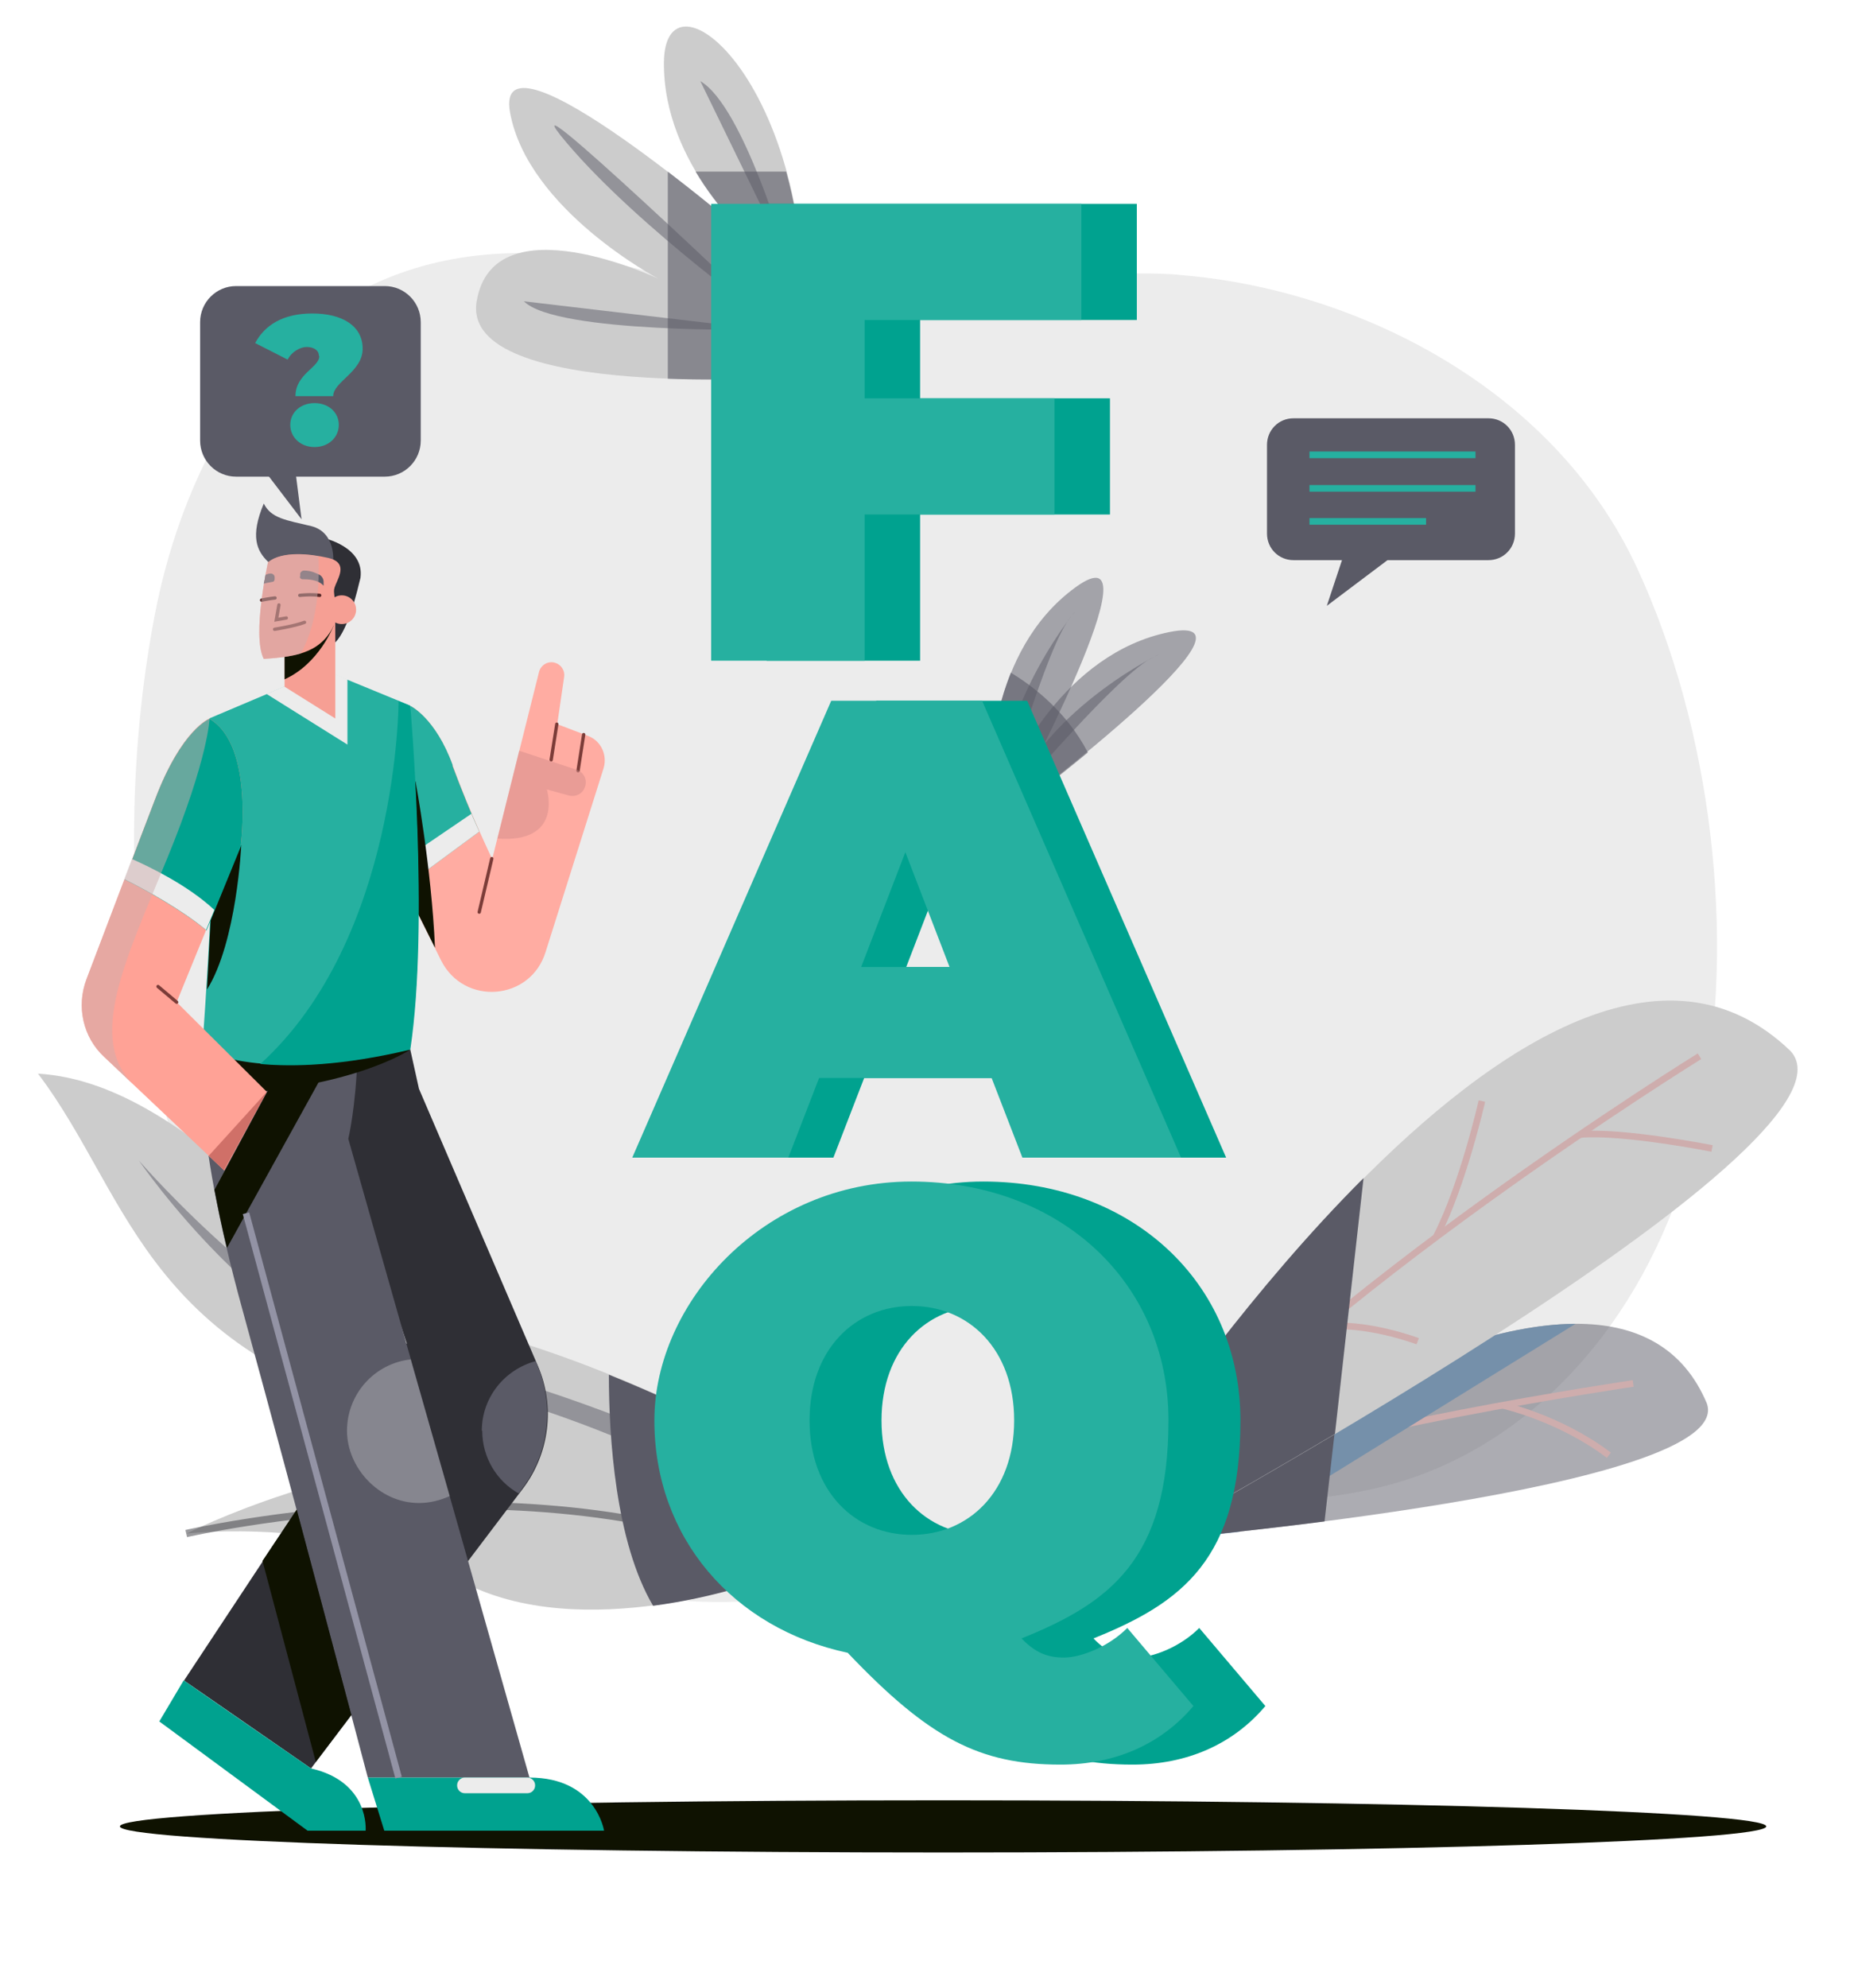 <svg width="280" height="300" viewBox="0 0 280 300" fill="none" xmlns="http://www.w3.org/2000/svg">
<path d="M171.428 41.271C173.785 41.271 176.207 41.271 178.564 41.534C204.619 43.701 234.668 58.412 247.302 85.863C258.366 109.833 262.359 141.094 256.86 168.085C251.688 193.5 236.304 214.253 215.094 222.396C191.264 231.525 165.144 221.346 141.642 233.692C107.403 251.686 64.851 238.552 41.48 205.781C20.728 176.754 16.276 129.404 23.412 92.627C27.012 74.042 36.047 55.982 50.252 46.394C61.513 38.775 75.064 37.068 87.764 38.841C98.042 40.22 107.403 44.161 117.223 47.379C125.079 49.94 131.626 48.429 139.743 46.328C150.218 43.635 160.823 41.402 171.494 41.337L171.428 41.271Z" fill="#ECECEC"/>
<path opacity="0.5" d="M152.9 116.269C152.9 116.269 160.494 98.603 176.664 95.385C192.834 92.167 154.079 121.523 154.079 121.523L152.966 116.203L152.9 116.269Z" fill="#5A5A66"/>
<path opacity="0.5" d="M153.687 119.749C153.687 119.749 169.071 101.558 174.177 99.194C179.283 96.83 160.364 104.579 153.49 118.83L153.687 119.749Z" fill="#5A5A66"/>
<path opacity="0.5" d="M149.562 117.517C149.562 117.517 149.104 98.275 162.459 88.621C175.814 78.967 152.836 121.851 152.836 121.851L149.562 117.517Z" fill="#5A5A66"/>
<path opacity="0.5" d="M151.656 120.342C151.656 120.342 158.071 97.356 161.737 93.088C165.403 88.753 151.459 103.792 151.066 119.619L151.656 120.408V120.342Z" fill="#5A5A66"/>
<g style="mix-blend-mode:multiply" opacity="0.6">
<path d="M152.705 101.428C149.366 109.637 149.563 117.518 149.563 117.518L151.461 120.079C151.658 120.407 151.658 120.407 151.658 120.407L152.771 121.918C152.771 121.918 153.098 121.261 153.687 120.144L154.014 121.721C154.014 121.721 158.793 118.109 164.292 113.577C161.085 107.404 155.978 103.529 152.705 101.559V101.428Z" fill="#5A5A66"/>
</g>
<path d="M120.758 56.836C120.758 56.836 69.434 60.645 71.987 45.474C74.54 30.304 99.417 42.059 99.417 42.059C99.417 42.059 79.712 31.683 77.028 16.973C74.344 2.262 113.623 36.28 113.623 36.28C113.623 36.28 100.137 24.985 100.268 9.42C100.399 -6.735 125.603 14.477 120.824 56.901L120.758 56.836Z" fill="#CCCCCC"/>
<path opacity="0.5" d="M117.158 49.151C117.158 49.151 74.54 8.5 85.538 21.503C96.536 34.507 117.158 49.151 117.158 49.151Z" fill="#5A5A66"/>
<path opacity="0.5" d="M79.121 45.475L115.389 49.743C115.389 49.743 84.031 50.4 79.121 45.475Z" fill="#5A5A66"/>
<path opacity="0.5" d="M105.766 12.244L118.859 39.104C118.859 39.104 112.312 16.053 105.766 12.244Z" fill="#5A5A66"/>
<g style="mix-blend-mode:multiply" opacity="0.6">
<path d="M120.759 56.836C122.134 44.621 121.021 34.179 118.729 25.904H105.047C108.451 31.618 112.51 35.361 113.427 36.084C112.445 35.23 107.142 30.698 100.857 25.904V57.164C111.397 57.559 120.824 56.836 120.824 56.836H120.759Z" fill="#5A5A66"/>
</g>
<path d="M80.694 219.047C76.242 217.602 71.987 216.42 68.124 215.698C21.71 205.912 20.139 181.022 5.736 162.043C30.155 163.553 48.747 195.076 70.874 200.462C92.936 205.847 115.194 218.39 115.194 218.39C115.194 218.39 117.813 222.987 120.038 227.781C120.889 228.175 121.675 228.635 122.526 229.095C122.068 229.686 121.675 230.211 121.282 230.671C123.508 236.187 124.228 240.653 118.336 236.779C117.943 236.516 117.551 236.253 117.158 235.99C115.892 237.61 115.259 238.42 115.259 238.42C115.259 238.42 87.96 248.468 69.565 238.617C51.234 228.766 28.191 231.459 28.191 231.459C28.191 231.459 51.889 219.244 80.694 219.047Z" fill="#CCCCCC"/>
<path opacity="0.5" d="M107.142 223.316C107.142 223.316 84.819 211.692 62.691 207.751C40.564 203.811 20.99 175.178 20.99 175.178C20.99 175.178 44.689 202.498 62.888 205.059C81.087 207.62 106.357 219.244 106.357 219.244L107.142 223.382V223.316Z" fill="#5A5A66"/>
<path opacity="0.5" d="M28.125 231.457C28.125 231.457 82.919 218.848 120.496 237.105" stroke="#36363D" stroke-width="1.1" stroke-miterlimit="10"/>
<g style="mix-blend-mode:multiply">
<path d="M117.094 235.99C117.486 236.253 117.879 236.516 118.272 236.778C124.164 240.719 123.444 236.187 121.218 230.671C121.611 230.145 122.004 229.62 122.462 229.095C121.611 228.635 120.825 228.241 119.974 227.781C117.814 222.987 115.13 218.39 115.13 218.39C115.13 218.39 105.179 212.808 91.955 207.488C91.955 216.879 92.937 232.707 98.632 242.361C108.059 241.113 115.13 238.486 115.13 238.486C115.13 238.486 115.763 237.676 117.028 236.056L117.094 235.99Z" fill="#5A5A66"/>
</g>
<path opacity="0.5" d="M175.424 226.601C175.424 226.601 243.507 177.871 257.779 211.824C262.361 224.762 175.686 232.314 175.686 232.314L175.424 226.601Z" fill="#5A5A66"/>
<path d="M246.649 208.803C246.649 208.803 198.532 215.895 182.428 223.382" stroke="#CEADAD" stroke-miterlimit="10"/>
<path d="M211.627 215.107C211.627 215.107 216.275 212.546 220.792 204.73" stroke="#CEADAD" stroke-miterlimit="10"/>
<g style="mix-blend-mode:multiply">
<path d="M187.273 231.133L237.943 199.807C212.804 199.872 175.424 226.601 175.424 226.601L175.62 231.658L178.959 232.052C180.988 231.855 183.803 231.592 187.208 231.198L187.273 231.133Z" fill="#7590AA"/>
</g>
<path d="M226.879 212.086C226.879 212.086 235.52 213.99 242.983 219.638" stroke="#CEADAD" stroke-miterlimit="10"/>
<g style="mix-blend-mode:multiply">
<path d="M200.104 229.62C186.422 231.393 175.686 232.313 175.686 232.313L175.424 226.599C175.424 226.599 187.338 218.062 202.199 210.641L200.039 229.62H200.104Z" fill="#5A5A66"/>
</g>
<path d="M166.912 226.995C166.912 226.995 232.835 122.444 270.412 158.629C283.571 172.88 170.316 234.35 170.316 234.35L166.912 226.995Z" fill="#CCCCCC"/>
<path d="M256.665 159.418C256.665 159.418 197.878 195.801 173.197 225.747" stroke="#CEADAD" stroke-miterlimit="10"/>
<path d="M258.563 173.339C258.563 173.339 245.011 170.646 238.596 171.237" stroke="#CEADAD" stroke-miterlimit="10"/>
<path d="M223.802 166.182C223.802 166.182 220.987 178.725 216.928 186.606" stroke="#CEADAD" stroke-miterlimit="10"/>
<path d="M214.111 202.433C214.111 202.433 206.19 199.412 199.578 200.265" stroke="#CEADAD" stroke-miterlimit="10"/>
<g style="mix-blend-mode:multiply">
<path d="M201.609 216.42C184.195 226.797 170.316 234.283 170.316 234.283L168.811 231L169.727 222.593C175.488 214.056 189.367 194.354 205.929 177.805L201.609 216.42Z" fill="#5A5A66"/>
</g>
<path d="M191.066 257.531C186.222 263.245 179.283 266.332 171.034 266.332C158.858 266.332 151.264 262.457 138.891 249.454C121.608 245.776 109.693 232.116 109.693 214.384C109.693 196.653 126.125 178.33 148.514 178.33C170.903 178.33 187.335 193.5 187.335 214.384C187.335 235.268 178.563 241.901 165.142 247.286C167.237 249.454 169.07 250.176 171.558 250.176C174.046 250.176 178.235 248.6 181.116 245.71L191.132 257.531H191.066ZM133.13 214.384C133.13 225.155 140.004 231.656 148.58 231.656C157.156 231.656 164.029 225.155 164.029 214.384C164.029 203.614 157.156 197.112 148.58 197.112C140.004 197.112 133.13 203.614 133.13 214.384Z" fill="#00A28F"/>
<path d="M180.199 257.531C175.355 263.245 168.416 266.332 160.167 266.332C147.99 266.332 140.396 262.457 128.024 249.454C110.741 245.776 98.826 232.116 98.826 214.384C98.826 196.653 115.258 178.33 137.647 178.33C160.036 178.33 176.468 193.5 176.468 214.384C176.468 235.268 167.695 241.901 154.275 247.286C156.37 249.454 158.203 250.176 160.691 250.176C163.178 250.176 167.368 248.6 170.249 245.71L180.265 257.531H180.199ZM122.263 214.384C122.263 225.155 129.136 231.656 137.712 231.656C146.288 231.656 153.162 225.155 153.162 214.384C153.162 203.614 146.288 197.112 137.712 197.112C129.136 197.112 122.263 203.614 122.263 214.384Z" fill="#26B0A0"/>
<path d="M156.633 162.7H130.512L125.864 174.718H102.297L132.345 105.762H155.127L185.176 174.718H161.215L156.567 162.7H156.633ZM150.217 145.953L143.54 128.616L136.862 145.953H150.217Z" fill="#00A28F"/>
<path d="M138.958 48.298V60.119H167.632V77.654H138.958V99.72H115.783V30.764H171.69V48.298H138.958Z" fill="#00A28F"/>
<path d="M130.577 48.298V60.119H159.251V77.654H130.577V99.72H107.402V30.764H163.31V48.298H130.577Z" fill="#26B0A0"/>
<path d="M149.824 162.7H123.704L119.056 174.718H95.488L125.537 105.762H148.319L178.367 174.718H154.407L149.759 162.7H149.824ZM143.409 145.953L136.731 128.616L130.054 145.953H143.409Z" fill="#26B0A0"/>
<path d="M142.428 279.598C211.087 279.598 266.746 277.833 266.746 275.657C266.746 273.481 211.087 271.717 142.428 271.717C73.769 271.717 18.109 273.481 18.109 275.657C18.109 277.833 73.769 279.598 142.428 279.598Z" fill="#0F1201"/>
<path d="M61.964 106.538C61.964 106.538 65.761 108.311 68.38 115.535C70.999 122.759 74.337 129.655 74.337 129.655L81.407 101.415C81.669 100.365 82.782 99.708 83.83 100.036C84.746 100.299 85.335 101.218 85.204 102.138L84.157 109.296L88.805 111.069C90.769 111.792 91.751 113.959 91.162 115.929L82.389 143.709C80.098 151.064 70.082 151.852 66.612 144.956L60.982 133.595L62.03 106.538H61.964Z" fill="#FFACA2"/>
<path d="M74.272 129.588L72.373 137.666" stroke="#7B3C38" stroke-width="0.5" stroke-miterlimit="10" stroke-linecap="round"/>
<path d="M68.381 115.534C65.762 108.31 61.965 106.537 61.965 106.537L60.918 133.594L61.049 133.857L72.374 125.517C71.196 122.89 69.69 119.212 68.316 115.534H68.381Z" fill="#26B0A0"/>
<path d="M72.374 125.517C72.047 124.729 71.589 123.809 71.196 122.824L61.049 129.72L60.918 133.595L61.049 133.857L72.374 125.517Z" fill="#ECECEC"/>
<path d="M84.091 109.295L83.24 114.68" stroke="#7B3C38" stroke-width="0.5" stroke-miterlimit="10" stroke-linecap="round"/>
<path d="M88.15 110.871L87.299 116.322" stroke="#7B3C38" stroke-width="0.5" stroke-miterlimit="10" stroke-linecap="round"/>
<path opacity="0.5" d="M78.396 113.301L87.103 116.19C88.151 116.519 88.74 117.701 88.347 118.752C88.02 119.802 86.972 120.328 85.925 120.065L82.586 119.146C82.586 119.146 85.139 127.289 75.123 126.567L78.396 113.366V113.301Z" fill="#D58D8B"/>
<path d="M62.75 117.898L61.31 124.137L60.982 133.594L65.696 143.051C65.172 130.967 62.75 117.898 62.75 117.898Z" fill="#0F1201"/>
<path d="M61.964 158.418L63.273 164.329L81.21 206.097C83.895 212.27 82.978 219.428 78.919 224.748L46.972 266.91L27.791 253.644L61.44 202.747L50.835 171.159L50.049 157.564L62.029 158.418H61.964Z" fill="#2F2F35"/>
<path d="M30.605 158.418C30.605 158.418 28.707 169.123 36.694 197.953C44.615 226.784 55.547 268.289 55.547 268.289H79.966L52.602 171.881C52.602 171.881 53.715 167.284 53.976 159.6C46.906 153.755 30.605 158.418 30.605 158.418Z" fill="#5A5A66"/>
<path d="M49.983 157.564C42.128 155.134 30.606 158.417 30.606 158.417C30.606 158.417 30.213 160.519 30.54 165.247C52.34 164.919 61.964 158.417 61.964 158.417L49.983 157.564Z" fill="#0F1201"/>
<path d="M48.806 101.086L61.899 106.471C61.899 106.471 64.779 139.307 61.899 158.353C39.444 163.672 30.541 158.353 30.541 158.353C30.541 158.353 33.618 117.767 31.588 108.441L42.914 103.647L48.806 101.086Z" fill="#26B0A0"/>
<path d="M40.295 104.763L52.471 112.381V102.53L48.871 101.02L42.979 103.581C42.979 103.581 42.979 103.581 40.36 104.697L40.295 104.763Z" fill="#ECECEC"/>
<path d="M48.806 81.188C48.806 81.188 55.091 82.501 54.436 87.229C53.127 92.746 51.621 96.949 49.657 97.606C47.693 98.262 48.61 91.564 48.61 91.564L47.955 81.582L48.806 81.188Z" fill="#2F2F35"/>
<path d="M50.311 84.931C50.311 84.931 50.835 80.4 47.038 79.415C43.175 78.496 40.95 78.233 39.837 76C37.742 80.991 38.789 83.158 40.491 84.8C45.467 85.523 50.311 84.931 50.311 84.931Z" fill="#5A5A66"/>
<path d="M50.638 93.731V108.441L42.978 103.647V97.145L50.638 93.731Z" fill="#F69F94"/>
<path d="M36.368 127.551L32.244 127.879C32.047 135.366 31.589 143.378 31.262 149.354C35.779 142.13 36.434 127.551 36.434 127.551H36.368Z" fill="#0F1201"/>
<path d="M42.978 102.531C48.216 100.167 50.376 94.453 50.376 94.453L50.245 93.928L42.978 97.146V102.531Z" fill="#0F1201"/>
<path d="M40.491 84.8C40.491 84.8 38.003 95.898 39.836 99.445C45.073 99.116 48.87 98.394 50.703 93.731C50.703 89.068 50.114 89.594 50.703 88.215C51.292 86.836 52.405 84.865 49.59 84.209C46.71 83.552 42.651 83.158 40.556 84.8H40.491Z" fill="#F69F94"/>
<path d="M51.619 94.19C52.812 94.19 53.78 93.22 53.78 92.023C53.78 90.826 52.812 89.856 51.619 89.856C50.426 89.856 49.459 90.826 49.459 92.023C49.459 93.22 50.426 94.19 51.619 94.19Z" fill="#F69F94"/>
<path d="M39.51 90.578C39.51 90.578 40.819 90.316 41.539 90.25" stroke="#592A29" stroke-width="0.5" stroke-miterlimit="10" stroke-linecap="round"/>
<path d="M45.272 89.857C45.272 89.857 46.908 89.66 48.283 89.857" stroke="#592A29" stroke-width="0.5" stroke-miterlimit="10" stroke-linecap="round"/>
<path d="M45.272 87.033C45.272 87.23 45.468 87.427 45.664 87.427C46.384 87.427 48.021 87.427 48.872 88.412C48.872 88.149 48.872 88.018 48.872 87.821C48.872 87.361 48.61 86.967 48.283 86.77C47.759 86.507 46.974 86.113 45.926 86.113C45.599 86.113 45.337 86.376 45.337 86.639V87.033H45.272Z" fill="#5A5A66"/>
<path d="M39.901 88.082C40.36 87.95 40.883 87.885 41.145 87.819C41.342 87.819 41.473 87.622 41.473 87.425V87.031C41.407 86.703 41.08 86.505 40.752 86.571C40.491 86.571 40.294 86.703 40.098 86.768C40.032 87.162 39.967 87.622 39.836 88.082H39.901Z" fill="#5A5A66"/>
<path d="M42.127 91.301L41.734 93.534L43.24 93.271" stroke="#7B3C38" stroke-width="0.5" stroke-miterlimit="10" stroke-linecap="round"/>
<path d="M41.473 94.978C41.473 94.978 44.419 94.519 45.99 93.928" stroke="#7B3C38" stroke-width="0.5" stroke-miterlimit="10" stroke-linecap="round"/>
<path d="M31.654 108.441C31.654 108.441 27.464 109.952 23.405 120.657C20.721 127.618 16.008 140.03 13.062 147.779C11.491 151.917 12.538 156.58 15.746 159.535L33.88 176.675L40.295 164.789L26.678 151.26L36.367 127.552C36.367 127.552 38.397 112.447 31.654 108.507V108.441Z" fill="#FFA296"/>
<path d="M36.367 127.553C36.367 127.553 38.396 112.448 31.653 108.508C31.653 108.508 27.464 110.018 23.405 120.723C22.161 123.941 20.524 128.275 18.822 132.741C22.226 134.449 27.464 137.338 31.195 140.425L36.432 127.619L36.367 127.553Z" fill="#00A28F"/>
<path d="M19.934 129.588C19.541 130.573 19.149 131.624 18.756 132.675C22.16 134.382 27.397 137.272 31.129 140.358L32.373 137.337C28.445 133.66 22.749 130.901 19.934 129.654V129.588Z" fill="#ECECEC"/>
<path d="M26.678 151.259L23.863 148.895" stroke="#7B3C38" stroke-width="0.5" stroke-miterlimit="10" stroke-linecap="round"/>
<path d="M55.549 268.289L58.036 276.301H91.227C91.227 276.301 89.983 268.289 79.967 268.289H55.549Z" fill="#00A28F"/>
<path d="M80.817 269.471C80.817 270.128 80.293 270.653 79.638 270.653H70.212C69.557 270.653 69.033 270.128 69.033 269.471C69.033 268.814 69.557 268.289 70.212 268.289H79.638C80.293 268.289 80.817 268.814 80.817 269.471Z" fill="#ECECEC"/>
<path d="M27.725 253.645L24.059 259.818L46.448 276.302H55.22C55.22 276.302 55.875 268.946 46.971 266.91C29.23 254.695 27.79 253.645 27.79 253.645H27.725Z" fill="#00A28F"/>
<g style="mix-blend-mode:overlay" opacity="0.5">
<path d="M40.491 84.8C40.491 84.8 38.003 95.899 39.836 99.445C41.931 99.314 43.764 99.117 45.401 98.657C48.346 93.534 48.215 86.376 48.084 83.946C45.401 83.487 42.258 83.487 40.556 84.8H40.491Z" fill="#CEADAD"/>
</g>
<path opacity="0.3" d="M63.273 226.85C64.91 226.85 66.481 226.456 67.921 225.799L62.03 205.178C56.596 205.769 52.406 210.366 52.406 215.948C52.406 221.53 57.251 226.85 63.273 226.85Z" fill="#ECECEC"/>
<path d="M72.831 215.949C72.831 220.021 75.057 223.567 78.33 225.406L78.854 224.684C82.913 219.298 83.764 212.206 81.145 206.032L80.883 205.441C76.235 206.689 72.766 210.892 72.766 215.949H72.831Z" fill="#5A5A66"/>
<path d="M32.373 179.498C32.897 182.191 33.486 185.146 34.272 188.364L48.412 162.818L41.734 162.227L32.438 179.498H32.373Z" fill="#0F1201"/>
<path d="M224.866 63.133H195.341C193.115 63.133 191.348 64.906 191.348 67.139V80.536C191.348 82.769 193.115 84.542 195.341 84.542H202.673L200.382 91.438L209.547 84.542H224.8C227.026 84.542 228.794 82.769 228.794 80.536V67.139C228.794 64.906 227.026 63.133 224.8 63.133H224.866Z" fill="#5A5A66"/>
<path d="M197.764 68.648H222.837" stroke="#26B0A0" stroke-miterlimit="10"/>
<path d="M197.764 73.707H222.837" stroke="#26B0A0" stroke-miterlimit="10"/>
<path d="M197.764 78.697H215.374" stroke="#26B0A0" stroke-miterlimit="10"/>
<path d="M61.963 158.418C64.844 139.373 61.963 106.537 61.963 106.537L60.196 105.814C60.196 105.814 60.196 141.672 39.312 160.586C44.353 161.045 51.751 160.848 61.963 158.418Z" fill="#00A28F"/>
<path d="M37.152 183.111L60.196 268.289" stroke="#9393A5" stroke-miterlimit="10"/>
<path d="M44.812 227.836L53.061 258.833L47.693 265.926L39.641 235.585L44.812 227.836Z" fill="#0F1201"/>
<g style="mix-blend-mode:overlay" opacity="0.5">
<path d="M23.405 120.657C20.721 127.618 16.008 140.03 13.062 147.779C11.491 151.917 12.538 156.58 15.746 159.535L20.328 163.869C12.931 156.908 19.084 144.693 25.238 129.588C31.457 114.483 31.654 108.441 31.654 108.441C31.654 108.441 27.464 109.952 23.405 120.657Z" fill="#CEADAD"/>
</g>
<path d="M40.296 164.789L31.523 174.443L33.815 176.61L40.296 164.789Z" fill="#D07068"/>
<path d="M58.109 43.176H35.654C32.653 43.176 30.221 45.616 30.221 48.627V66.49C30.221 69.5 32.653 71.94 35.654 71.94H58.109C61.11 71.94 63.542 69.5 63.542 66.49V48.627C63.542 45.616 61.11 43.176 58.109 43.176Z" fill="#5A5A66"/>
<path d="M48.158 53.683C48.158 52.829 47.307 52.369 46.325 52.369C45.343 52.369 44.034 53.092 43.445 54.274L38.535 51.778C39.975 49.086 42.725 47.312 47.176 47.312C51.628 47.312 54.77 49.151 54.77 52.632C54.77 56.113 50.319 57.623 50.319 59.79H44.623C44.623 56.441 48.224 55.456 48.224 53.748L48.158 53.683ZM43.838 64.125C43.838 62.286 45.343 60.841 47.504 60.841C49.664 60.841 51.17 62.286 51.17 64.125C51.17 65.964 49.664 67.474 47.504 67.474C45.343 67.474 43.838 65.964 43.838 64.125Z" fill="#26B0A0"/>
<path d="M38.078 68.592L45.541 78.377L44.297 68.592H38.078Z" fill="#5A5A66"/>
</svg>
